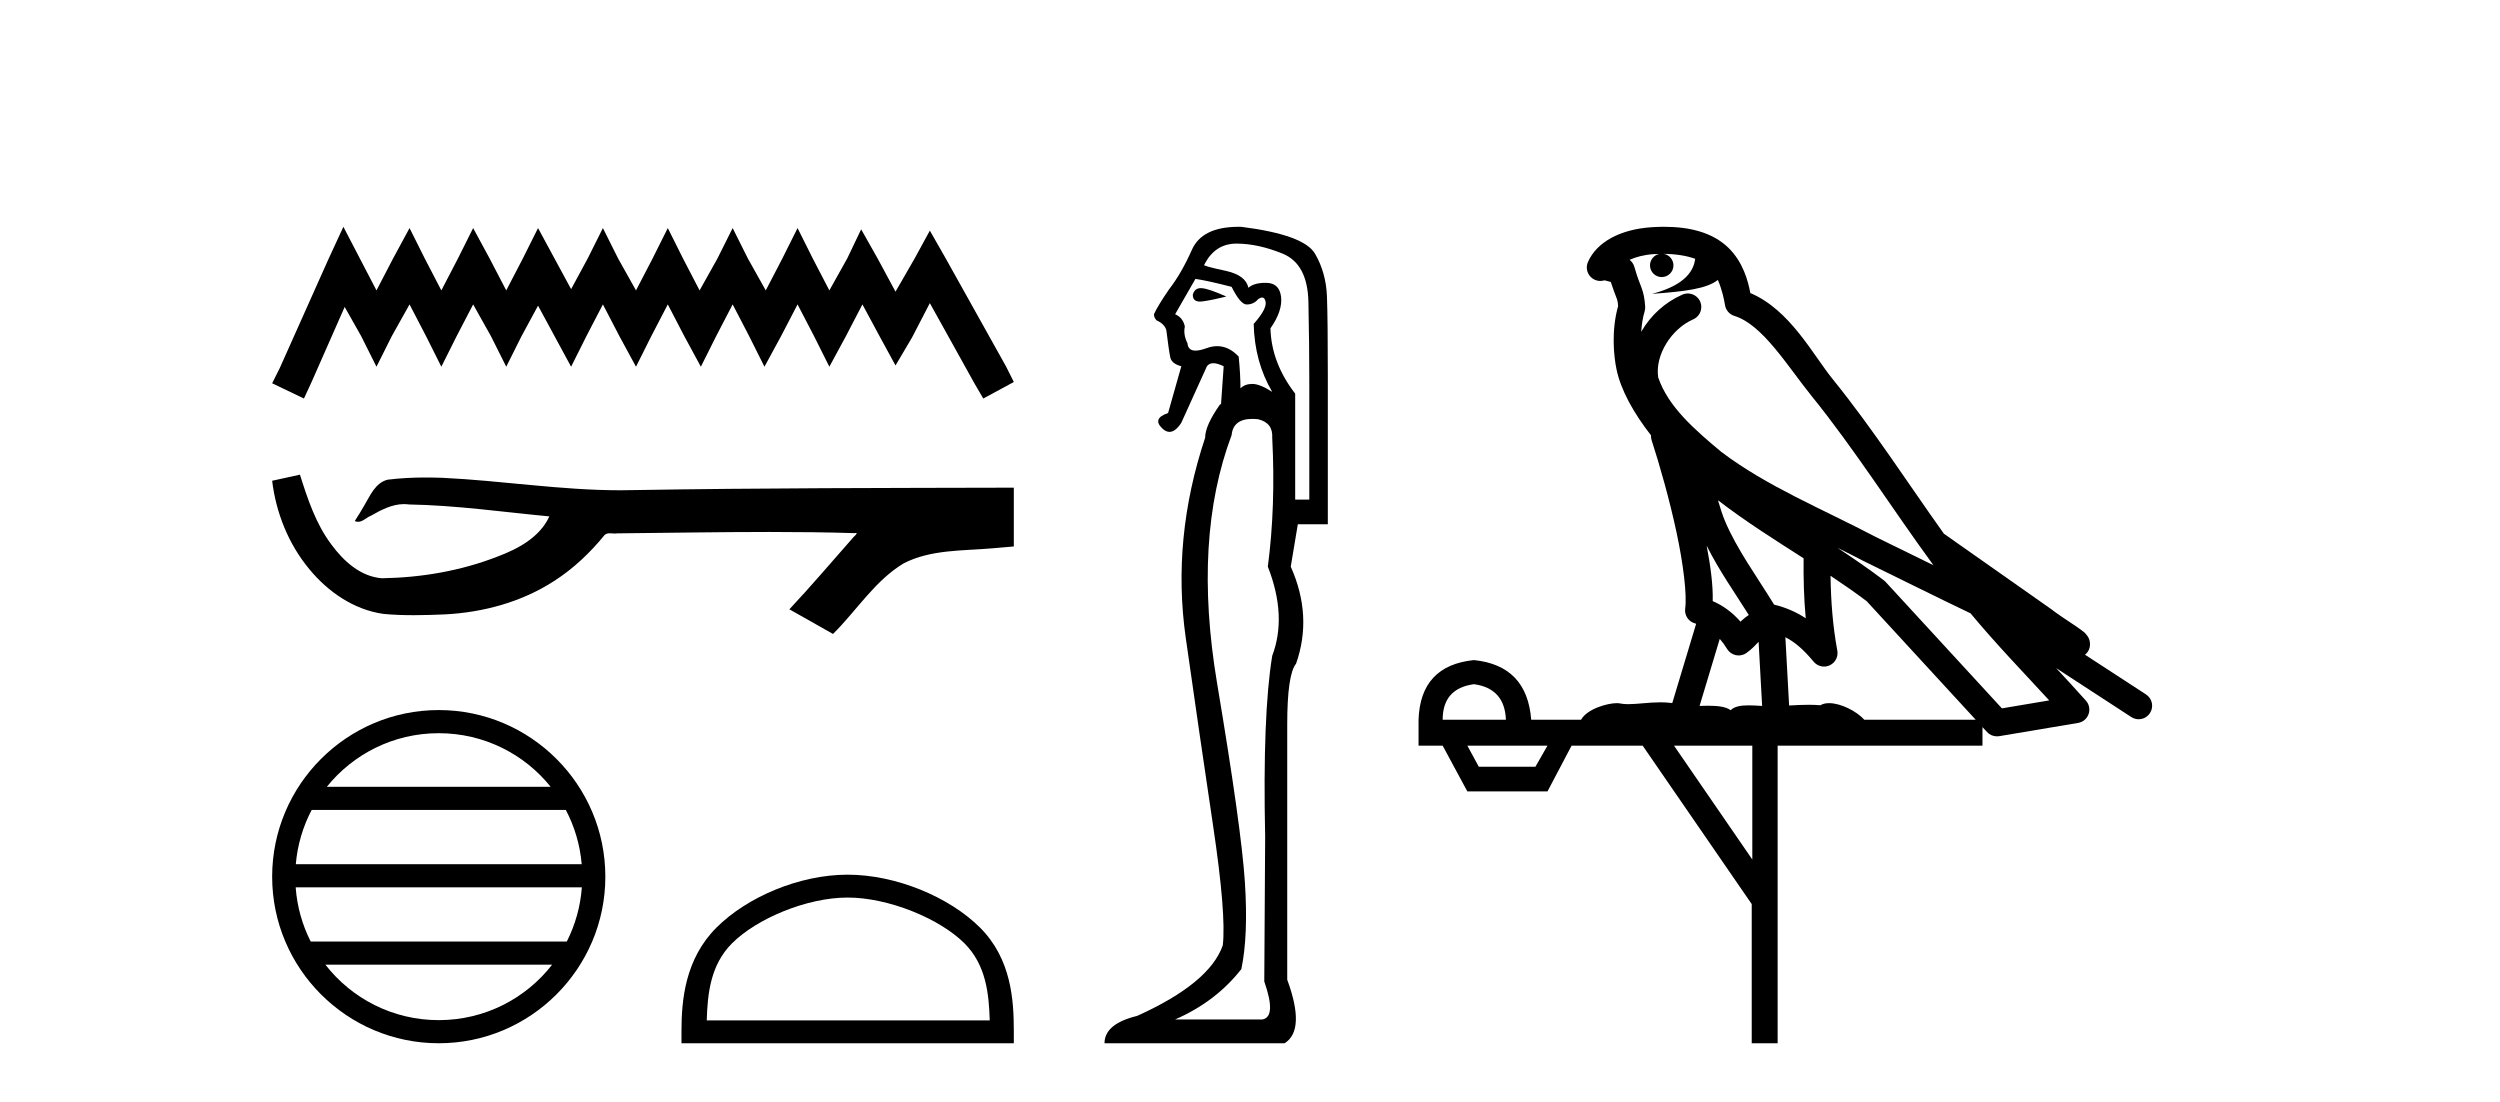 <?xml version='1.0' encoding='UTF-8' standalone='yes'?><svg xmlns='http://www.w3.org/2000/svg' xmlns:xlink='http://www.w3.org/1999/xlink' width='93.0' height='41.0' ><path d='M 12.774 8.437 L 12.206 9.667 L 10.408 13.69 L 10.124 14.258 L 11.307 14.825 L 11.591 14.21 L 12.822 11.418 L 13.437 12.507 L 14.005 13.642 L 14.573 12.507 L 15.235 11.324 L 15.85 12.507 L 16.418 13.642 L 16.986 12.507 L 17.601 11.324 L 18.264 12.507 L 18.832 13.642 L 19.4 12.507 L 20.015 11.371 L 20.63 12.507 L 21.245 13.642 L 21.813 12.507 L 22.428 11.324 L 23.043 12.507 L 23.659 13.642 L 24.227 12.507 L 24.842 11.324 L 25.457 12.507 L 26.072 13.642 L 26.64 12.507 L 27.255 11.324 L 27.87 12.507 L 28.438 13.642 L 29.054 12.507 L 29.669 11.324 L 30.284 12.507 L 30.852 13.642 L 31.467 12.507 L 32.082 11.324 L 32.745 12.554 L 33.313 13.595 L 33.928 12.554 L 34.59 11.276 L 36.247 14.258 L 36.578 14.825 L 37.714 14.21 L 37.43 13.642 L 35.158 9.573 L 34.59 8.579 L 34.022 9.62 L 33.313 10.85 L 32.65 9.62 L 32.035 8.531 L 31.514 9.62 L 30.852 10.803 L 30.237 9.62 L 29.669 8.484 L 29.101 9.62 L 28.486 10.803 L 27.823 9.62 L 27.255 8.484 L 26.687 9.62 L 26.025 10.803 L 25.41 9.62 L 24.842 8.484 L 24.274 9.62 L 23.659 10.803 L 22.996 9.62 L 22.428 8.484 L 21.86 9.62 L 21.245 10.756 L 20.63 9.62 L 20.015 8.484 L 19.447 9.62 L 18.832 10.803 L 18.216 9.62 L 17.601 8.484 L 17.033 9.62 L 16.418 10.803 L 15.803 9.62 L 15.235 8.484 L 14.62 9.62 L 14.005 10.803 L 13.389 9.62 L 12.774 8.437 Z' style='fill:#000000;stroke:none' /><path d='M 11.158 17.657 L 11.135 17.663 C 10.798 17.738 10.461 17.811 10.124 17.884 C 10.268 19.08 10.733 20.242 11.506 21.171 C 12.197 22.014 13.166 22.684 14.262 22.837 C 14.637 22.873 15.013 22.885 15.39 22.885 C 15.779 22.885 16.167 22.872 16.555 22.855 C 17.981 22.781 19.407 22.396 20.612 21.614 C 21.33 21.155 21.954 20.561 22.491 19.902 C 22.546 19.85 22.614 19.838 22.687 19.838 C 22.752 19.838 22.82 19.848 22.886 19.848 C 22.914 19.848 22.941 19.846 22.967 19.841 C 24.845 19.824 26.723 19.789 28.601 19.789 C 29.667 19.789 30.733 19.8 31.799 19.833 C 31.818 19.828 31.832 19.826 31.843 19.826 C 31.94 19.826 31.728 19.988 31.696 20.043 C 30.922 20.921 30.165 21.813 29.365 22.666 C 29.906 22.972 30.447 23.278 30.988 23.583 C 31.869 22.713 32.538 21.607 33.617 20.956 C 34.635 20.435 35.81 20.495 36.918 20.397 C 37.183 20.374 37.449 20.352 37.714 20.328 C 37.714 19.599 37.714 18.87 37.714 18.141 C 33.01 18.153 28.306 18.152 23.603 18.231 C 23.426 18.236 23.25 18.238 23.074 18.238 C 20.866 18.238 18.675 17.881 16.471 17.775 C 16.259 17.768 16.046 17.763 15.834 17.763 C 15.362 17.763 14.89 17.786 14.423 17.844 C 13.958 17.957 13.767 18.446 13.544 18.815 C 13.435 19.008 13.318 19.196 13.197 19.382 C 13.24 19.403 13.281 19.412 13.32 19.412 C 13.491 19.412 13.639 19.246 13.797 19.186 C 14.174 18.971 14.586 18.753 15.027 18.753 C 15.087 18.753 15.148 18.757 15.208 18.766 C 16.959 18.795 18.695 19.046 20.436 19.21 C 20.078 19.99 19.271 20.418 18.504 20.706 C 17.139 21.238 15.67 21.488 14.208 21.511 C 13.413 21.452 12.777 20.87 12.327 20.256 C 11.75 19.488 11.444 18.564 11.158 17.657 Z' style='fill:#000000;stroke:none' /><path d='M 16.321 27.275 C 18.007 27.275 19.508 28.053 20.486 29.27 L 12.157 29.27 C 13.135 28.053 14.636 27.275 16.321 27.275 ZM 21.049 30.13 C 21.371 30.742 21.577 31.424 21.639 32.148 L 11.004 32.148 C 11.066 31.424 11.272 30.742 11.594 30.13 ZM 21.645 33.008 C 21.592 33.73 21.396 34.412 21.085 35.025 L 11.558 35.025 C 11.247 34.412 11.051 33.73 10.999 33.008 ZM 20.54 35.885 C 19.564 37.142 18.038 37.949 16.321 37.949 C 14.605 37.949 13.079 37.142 12.104 35.885 ZM 16.321 26.414 C 12.905 26.414 10.124 29.196 10.124 32.612 C 10.124 36.028 12.905 38.809 16.321 38.809 C 19.738 38.809 22.519 36.028 22.519 32.612 C 22.519 29.196 19.738 26.414 16.321 26.414 Z' style='fill:#000000;stroke:none' /><path d='M 31.532 33.389 C 33.053 33.389 34.956 34.17 35.877 35.091 C 36.683 35.897 36.788 36.966 36.818 37.958 L 26.291 37.958 C 26.321 36.966 26.426 35.897 27.232 35.091 C 28.153 34.17 30.012 33.389 31.532 33.389 ZM 31.532 32.538 C 29.728 32.538 27.787 33.372 26.65 34.509 C 25.483 35.676 25.351 37.212 25.351 38.361 L 25.351 38.809 L 37.714 38.809 L 37.714 38.361 C 37.714 37.212 37.626 35.676 36.459 34.509 C 35.322 33.372 33.336 32.538 31.532 32.538 Z' style='fill:#000000;stroke:none' /><path d='M 44.67 10.719 Q 44.434 10.719 44.372 10.966 Q 44.372 11.219 44.637 11.219 Q 44.681 11.219 44.733 11.212 Q 45.094 11.163 45.619 11.032 Q 44.963 10.736 44.7 10.72 Q 44.685 10.719 44.67 10.719 ZM 44.47 10.375 Q 44.93 10.441 45.816 10.671 Q 46.145 11.327 46.375 11.327 Q 46.637 11.327 46.802 11.13 Q 46.89 11.067 46.952 11.067 Q 47.05 11.067 47.081 11.229 Q 47.13 11.492 46.637 12.05 Q 46.67 13.462 47.327 14.578 Q 46.867 14.282 46.588 14.282 Q 46.309 14.282 46.145 14.447 Q 46.145 13.921 46.079 13.265 Q 45.715 12.877 45.279 12.877 Q 45.087 12.877 44.881 12.953 Q 44.634 13.043 44.474 13.043 Q 44.196 13.043 44.175 12.772 Q 44.011 12.444 44.076 12.148 Q 44.011 11.82 43.715 11.689 L 44.47 10.375 ZM 45.997 9.062 Q 46.802 9.062 47.721 9.439 Q 48.64 9.817 48.673 11.229 Q 48.706 12.838 48.706 14.118 L 48.706 18.584 L 48.181 18.584 L 48.181 14.644 Q 47.294 13.494 47.261 12.214 Q 47.721 11.557 47.655 11.032 Q 47.59 10.539 47.13 10.523 Q 47.094 10.522 47.06 10.522 Q 46.652 10.522 46.44 10.704 Q 46.342 10.244 45.619 10.08 Q 44.7 9.883 44.799 9.85 Q 45.193 9.062 45.997 9.062 ZM 46.585 15.583 Q 46.687 15.583 46.802 15.596 Q 47.36 15.727 47.327 16.285 Q 47.458 18.846 47.163 21.079 Q 47.885 22.918 47.327 24.395 Q 46.966 26.595 47.064 31.126 Q 47.031 36.281 47.031 36.511 Q 47.491 37.824 46.966 37.923 L 43.715 37.923 Q 45.225 37.266 46.178 36.051 Q 46.44 34.804 46.309 32.801 Q 46.178 30.798 45.275 25.413 Q 44.372 20.028 45.816 16.187 Q 45.874 15.583 46.585 15.583 ZM 46.076 8.437 Q 44.719 8.437 44.339 9.292 Q 43.945 10.178 43.485 10.769 Q 43.058 11.393 42.927 11.689 Q 42.927 11.82 43.026 11.918 Q 43.321 12.05 43.387 12.28 Q 43.485 13.068 43.535 13.297 Q 43.584 13.527 43.945 13.626 L 43.452 15.366 Q 42.861 15.563 43.223 15.924 Q 43.364 16.066 43.506 16.066 Q 43.726 16.066 43.945 15.727 L 44.897 13.626 Q 44.979 13.511 45.135 13.511 Q 45.291 13.511 45.521 13.626 L 45.422 15.038 L 45.39 15.038 Q 44.831 15.826 44.831 16.285 Q 43.584 20.028 44.109 23.722 Q 44.634 27.416 45.127 30.716 Q 45.619 34.016 45.488 35.165 Q 44.996 36.577 42.303 37.791 Q 41.088 38.087 41.088 38.809 L 47.787 38.809 Q 48.575 38.317 47.885 36.445 L 47.885 26.956 Q 47.885 25.085 48.213 24.691 Q 48.837 22.918 48.016 21.079 L 48.279 19.503 L 49.395 19.503 L 49.395 13.987 Q 49.395 11.918 49.363 11.032 Q 49.33 10.145 48.919 9.439 Q 48.509 8.733 46.178 8.438 Q 46.126 8.437 46.076 8.437 Z' style='fill:#000000;stroke:none' /><path d='M 61.894 9.444 C 62.347 9.448 62.746 9.513 63.062 9.628 C 63.009 10.005 62.777 10.588 61.454 10.932 C 62.685 10.843 63.489 10.742 63.904 10.414 C 64.054 10.752 64.136 11.134 64.171 11.353 C 64.202 11.541 64.337 11.696 64.519 11.752 C 65.573 12.075 66.5 13.629 67.389 14.728 C 68.991 16.707 70.377 18.912 71.924 21.026 C 71.21 20.676 70.497 20.326 69.78 19.976 C 67.786 18.928 65.74 18.102 64.032 16.81 C 63.039 15.983 62.055 15.129 61.685 14.04 C 61.558 13.201 62.186 12.229 62.981 11.883 C 63.197 11.792 63.322 11.563 63.281 11.332 C 63.24 11.1 63.043 10.928 62.809 10.918 C 62.801 10.918 62.794 10.918 62.787 10.918 C 62.715 10.918 62.644 10.933 62.579 10.963 C 61.944 11.24 61.399 11.735 61.054 12.342 C 61.071 12.085 61.107 11.822 61.18 11.585 C 61.197 11.529 61.205 11.47 61.201 11.411 C 61.184 11.099 61.131 10.882 61.063 10.698 C 60.994 10.514 60.92 10.35 60.797 9.924 C 60.767 9.821 60.705 9.73 60.621 9.665 C 60.857 9.561 61.153 9.477 61.51 9.454 C 61.582 9.449 61.651 9.449 61.721 9.447 L 61.721 9.447 C 61.526 9.49 61.38 9.664 61.38 9.872 C 61.38 10.112 61.575 10.307 61.816 10.307 C 62.057 10.307 62.252 10.112 62.252 9.872 C 62.252 9.658 62.097 9.481 61.894 9.444 ZM 63.908 18.609 C 64.93 19.396 66.022 20.083 67.094 20.769 C 67.086 21.509 67.104 22.253 67.173 22.999 C 66.824 22.771 66.441 22.6 65.997 22.492 C 65.337 21.42 64.613 20.432 64.17 19.384 C 64.079 19.167 63.993 18.896 63.908 18.609 ZM 63.488 20.299 C 63.949 21.223 64.537 22.054 65.055 22.877 C 64.955 22.944 64.866 23.014 64.794 23.082 C 64.775 23.099 64.765 23.111 64.748 23.128 C 64.463 22.8 64.116 22.534 63.713 22.361 C 63.729 21.773 63.633 21.065 63.488 20.299 ZM 68.349 20.376 L 68.349 20.376 C 68.678 20.539 69.006 20.703 69.327 20.872 C 69.331 20.874 69.336 20.876 69.34 20.878 C 70.657 21.52 71.972 22.18 73.304 22.816 C 74.243 23.947 75.256 24.996 76.231 26.055 C 75.644 26.154 75.058 26.252 74.471 26.351 C 73.029 24.783 71.588 23.216 70.146 21.648 C 70.126 21.626 70.104 21.606 70.08 21.588 C 69.518 21.162 68.935 20.763 68.349 20.376 ZM 63.975 23.766 C 64.073 23.877 64.164 24.001 64.248 24.141 C 64.321 24.261 64.44 24.345 64.578 24.373 C 64.611 24.38 64.645 24.383 64.678 24.383 C 64.783 24.383 64.886 24.35 64.972 24.288 C 65.183 24.135 65.311 23.989 65.42 23.876 L 65.551 26.261 C 65.382 26.25 65.211 26.239 65.051 26.239 C 64.77 26.239 64.522 26.275 64.38 26.42 C 64.211 26.29 63.907 26.253 63.529 26.253 C 63.432 26.253 63.33 26.256 63.224 26.26 L 63.975 23.766 ZM 54.832 25.452 C 55.594 25.556 55.99 25.997 56.02 26.774 L 53.667 26.774 C 53.667 25.997 54.055 25.556 54.832 25.452 ZM 68.096 21.42 L 68.096 21.42 C 68.558 21.727 69.01 22.039 69.442 22.365 C 70.794 23.835 72.145 25.304 73.496 26.774 L 69.352 26.774 C 69.064 26.454 68.477 26.157 68.042 26.157 C 67.919 26.157 67.808 26.181 67.719 26.235 C 67.581 26.223 67.436 26.218 67.287 26.218 C 67.052 26.218 66.805 26.23 66.555 26.245 L 66.416 23.705 L 66.416 23.705 C 66.795 23.898 67.103 24.18 67.471 24.618 C 67.569 24.734 67.711 24.796 67.855 24.796 C 67.927 24.796 68 24.78 68.069 24.748 C 68.275 24.651 68.39 24.427 68.348 24.203 C 68.178 23.286 68.109 22.359 68.096 21.42 ZM 57.566 27.738 L 57.118 28.522 L 55.011 28.522 L 54.585 27.738 ZM 65.186 27.738 L 65.186 31.974 L 62.273 27.738 ZM 61.906 8.437 C 61.89 8.437 61.874 8.437 61.857 8.437 C 61.722 8.438 61.585 8.443 61.446 8.452 L 61.446 8.452 C 60.275 8.528 59.396 9.003 59.071 9.749 C 58.995 9.923 59.024 10.125 59.146 10.271 C 59.243 10.387 59.384 10.451 59.531 10.451 C 59.569 10.451 59.608 10.447 59.646 10.438 C 59.676 10.431 59.682 10.427 59.688 10.427 C 59.694 10.427 59.7 10.432 59.738 10.441 C 59.775 10.449 59.837 10.467 59.921 10.489 C 60.012 10.772 60.082 10.942 60.122 11.049 C 60.168 11.17 60.182 11.213 60.194 11.386 C 59.933 12.318 60.035 13.254 60.132 13.729 C 60.293 14.516 60.78 15.378 61.417 16.194 C 61.414 16.255 61.42 16.316 61.44 16.375 C 61.748 17.319 62.108 18.6 62.365 19.795 C 62.622 20.99 62.759 22.136 62.689 22.638 C 62.654 22.892 62.816 23.132 63.065 23.194 C 63.076 23.197 63.086 23.201 63.097 23.203 L 62.208 26.155 C 62.063 26.133 61.917 26.126 61.77 26.126 C 61.338 26.126 60.911 26.195 60.568 26.195 C 60.455 26.195 60.351 26.187 60.259 26.167 C 60.228 26.16 60.189 26.157 60.144 26.157 C 59.786 26.157 59.036 26.375 58.816 26.774 L 56.961 26.774 C 56.857 25.429 56.147 24.69 54.832 24.555 C 53.502 24.69 52.815 25.429 52.77 26.774 L 52.77 27.738 L 53.667 27.738 L 54.585 29.441 L 57.566 29.441 L 58.463 27.738 L 61.107 27.738 L 65.164 33.632 L 65.164 38.809 L 66.128 38.809 L 66.128 27.738 L 73.748 27.738 L 73.748 27.048 C 73.804 27.109 73.86 27.17 73.916 27.23 C 74.012 27.335 74.146 27.392 74.285 27.392 C 74.313 27.392 74.341 27.39 74.368 27.386 C 75.347 27.221 76.326 27.057 77.304 26.893 C 77.485 26.863 77.635 26.737 77.695 26.564 C 77.756 26.392 77.718 26.2 77.596 26.064 C 77.23 25.655 76.86 25.253 76.489 24.854 L 76.489 24.854 L 79.284 26.674 C 79.368 26.729 79.463 26.756 79.557 26.756 C 79.721 26.756 79.882 26.675 79.978 26.527 C 80.13 26.295 80.064 25.984 79.832 25.833 L 77.563 24.356 C 77.611 24.317 77.657 24.268 77.691 24.202 C 77.773 24.047 77.751 23.886 77.724 23.803 C 77.697 23.72 77.667 23.679 77.644 23.647 C 77.551 23.519 77.502 23.498 77.436 23.446 C 77.369 23.395 77.295 23.343 77.214 23.288 C 77.053 23.178 76.867 23.056 76.707 22.949 C 76.547 22.842 76.397 22.73 76.392 22.726 C 76.376 22.711 76.359 22.698 76.342 22.686 C 75.004 21.745 73.666 20.805 72.329 19.865 C 72.324 19.862 72.32 19.86 72.315 19.857 C 70.956 17.95 69.67 15.95 68.17 14.096 C 67.439 13.194 66.587 11.524 65.112 10.901 C 65.03 10.459 64.847 9.754 64.296 9.217 C 63.7 8.638 62.838 8.437 61.906 8.437 Z' style='fill:#000000;stroke:none' /></svg>